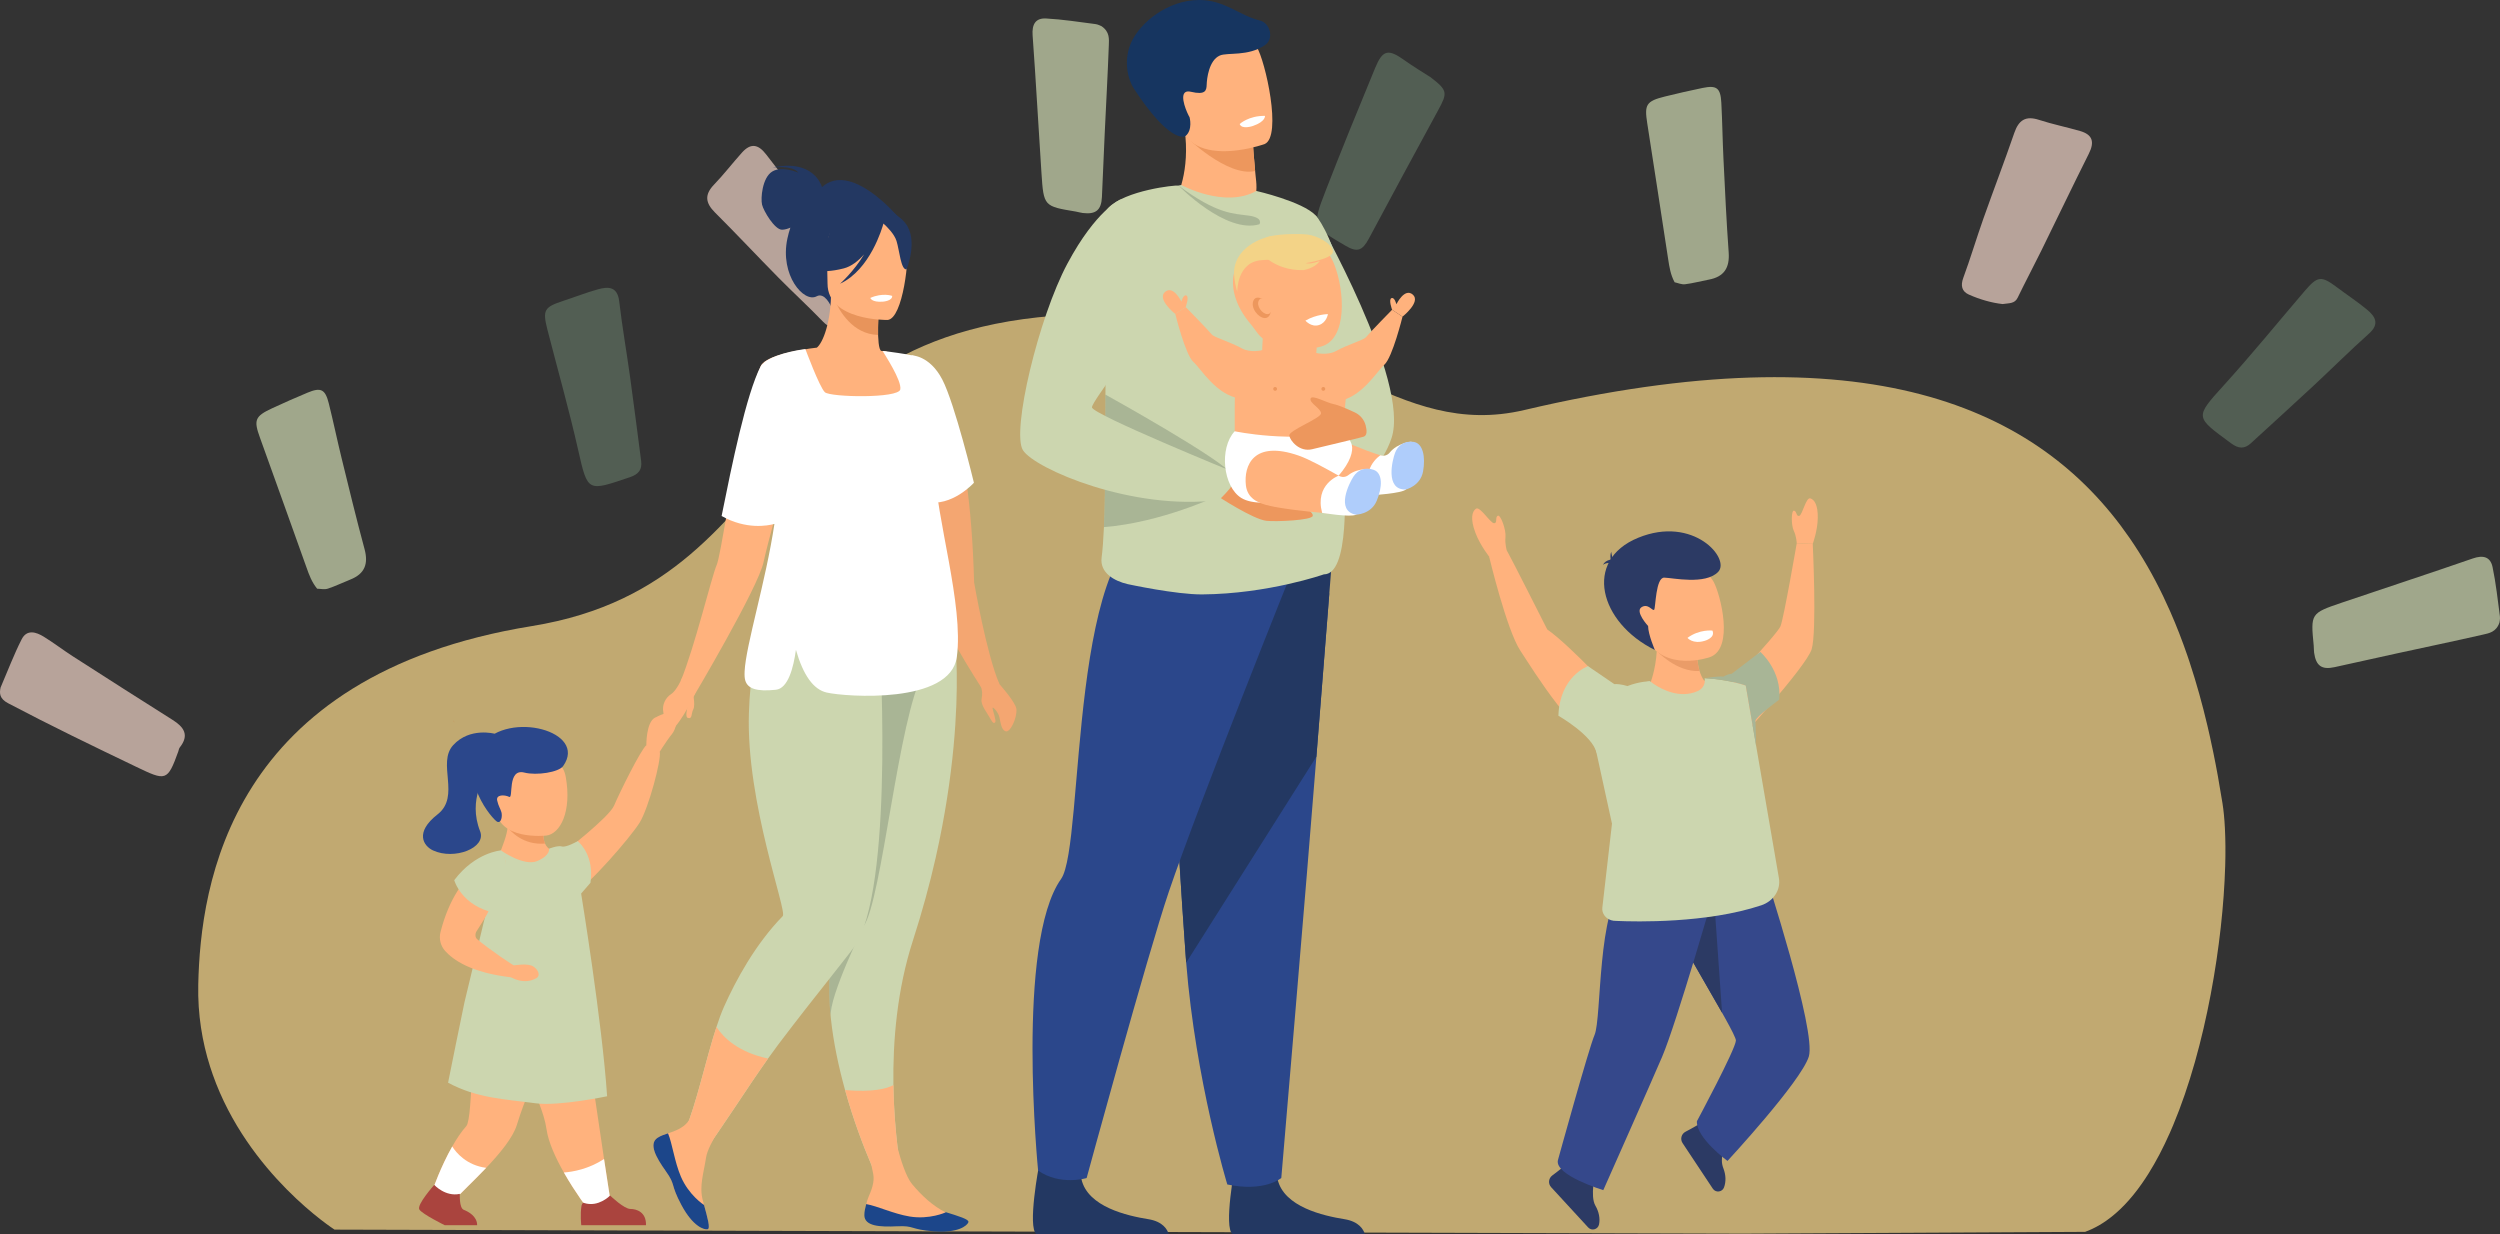 <svg xmlns="http://www.w3.org/2000/svg" id="_x2018_&#xEB;&#xEE;&#xE9;_x5F_1" viewBox="0 0 1990.28 982.58"><rect x="0" y="0" width="1990.28" height="982.58" fill="#333333" stroke="none"/><defs><style>.cls-1{fill:#1c468a;}.cls-2{fill:#2b478b;}.cls-3{fill:#e8945b;}.cls-4{fill:#233862;}.cls-5{fill:#ed975d;}.cls-6{fill:#fff;}.cls-7,.cls-8,.cls-9{opacity:.71;}.cls-7,.cls-10{fill:#5f7060;}.cls-11{fill:#35488b;}.cls-8{fill:#edd0c4;}.cls-12{fill:#ed985f;}.cls-13{fill:#aa443e;}.cls-9,.cls-14{fill:#ccd6af;}.cls-10{opacity:.32;}.cls-15{fill:#163560;}.cls-16,.cls-17{fill:#f3d387;}.cls-18{fill:#ffb27d;}.cls-19{fill:#f4a671;}.cls-20{fill:#2c3a64;}.cls-21{fill:#ea9c68;}.cls-17{opacity:.74;}.cls-22{fill:#afcdfb;}.cls-23{fill:#d35c2b;}.cls-24{fill:#a8b596;}</style></defs><path class="cls-7" d="M1138.88,61.47c13.7,10.56,13.72,12.28,5.84,26.68-18.5,33.81-36.69,67.8-54.92,101.76-5.29,9.86-9.31,11.2-18.74,5.67-26.19-15.38-26.61-15.54-15.82-43.42,12.71-32.84,26.07-65.43,39.5-97.98,6.06-14.69,10.48-15.45,23.48-6.14,7.01,5.01,14.44,9.42,20.65,13.44Z"></path><path class="cls-8" d="M687.69,237.15c-4.52,7.18-11.02,14.54-18.52,20.83-4.62,3.87-9.26,2.99-13.89-1.83-11.5-11.97-23.78-23.19-35.44-35.01-16.98-17.21-33.49-34.88-50.61-51.94-7.66-7.63-8.53-14.17-.76-22.25,7.82-8.12,14.71-17.14,22.26-25.52,6.95-7.72,12.91-6.71,19.26,1.58,17.46,22.78,35.36,45.22,52.98,67.88,8.55,10.99,16.75,22.27,25.39,33.2,3.38,4.27.95,7.82-.69,13.07Z"></path><path class="cls-17" d="M1771.48,689.93c-1.76,59.39-15.05,143.03-41.47,205.99-.86,2.06-1.74,4.09-2.63,6.1-5.19,11.71-10.86,22.62-17.02,32.42-1.72,2.74-3.48,5.4-5.28,7.96-8.53,12.16-17.94,22.2-28.23,29.4-3.47,2.44-7.05,4.55-10.73,6.3-.04.03-.08.04-.12.06-.08.04-.17.08-.25.12-.13.06-.26.12-.39.18-1.78.83-3.58,1.58-5.4,2.23l-99.52.53-140.87.75-31.45.17-346.69-1.01-499.51-1.43h-2.01s-273.58-.79-273.58-.79c0,0-69.01-44.14-96.97-123.48-.72-2.04-1.42-4.11-2.08-6.2-6.29-19.77-9.96-41.6-9.44-65.38,1.72-79.19,24.71-246.35,265.55-285.42,225.88-36.65,165.82-269.78,498.88-246.87,131.42,9.04,189.73,98.76,291.3,74.86,271.77-63.95,409.23-3.2,481.72,101.72h0s.51.73.51.73c2.41,3.52,4.75,7.09,7.03,10.7,9.45,15.01,17.68,30.82,24.89,47.22,5.07,11.53,9.64,23.34,13.77,35.38.6,1.76,1.2,3.53,1.78,5.3.01.04.03.08.04.12,0,0,0,.02,0,.03,5.39,16.32,10.01,33.02,13.99,49.89.68,2.88,1.34,5.76,1.98,8.64h0c.95,4.25,1.86,8.5,2.73,12.76h0c.63,3.09,1.25,6.16,1.84,9.24.63,3.25,1.24,6.5,1.83,9.74,1.29,7.16,2.5,14.3,3.64,21.45.92,5.77,1.57,12.46,1.95,19.93.48,9.16.56,19.48.23,30.66Z"></path><path class="cls-14" d="M1047.52,171.57s75.41,131.78,60.29,177.23c-15.13,45.45-65.73,48.35-65.73,48.35l5.44-225.58Z"></path><path class="cls-4" d="M1086.62,982.58h-105.28c-7.54-5.12,2.03-55.13,2.03-55.13,0,0,28.73-10.9,33.7,11.27,4.98,22.16,36.6,29.2,53.33,31.9,11.45,1.86,15.07,8.15,16.22,11.96Z"></path><path class="cls-4" d="M930.48,982.58h-105.28c-7.54-5.12,2.04-55.13,2.04-55.13,0,0,28.73-10.9,33.7,11.27,4.98,22.16,36.6,29.2,53.33,31.9,11.45,1.86,15.07,8.15,16.22,11.96Z"></path><path class="cls-2" d="M1058.3,472.36s-4.73,59.04-10.29,130.01c-7.56,96.41-27.95,335.44-27.95,335.44,0,0-13.37,11.41-42.98,5.17,0,0-25.2-82.46-32.74-176.58-.12-1.54-.23-3.1-.35-4.65-7.01-95.81-17.91-297.56-17.91-297.56l132.22,8.18Z"></path><path class="cls-4" d="M1059.91,451.96s-6.35,79.44-11.91,150.41l-103.66,164.02c-.12-1.54-.23-3.1-.35-4.65-7.01-95.81-17.91-297.56-17.91-297.56l133.83-12.22Z"></path><path class="cls-2" d="M1029.7,451.96s-75.18,187.15-99.22,258.09c-17.12,50.53-65.4,227.8-65.4,227.8,0,0-21,6.39-38.64-5.96,0,0-17.96-181.11,18.32-232.18,19.25-27.09,4.78-281.64,82.84-283.82,78.05-2.18,102.1,36.07,102.1,36.07Z"></path><path class="cls-18" d="M996.11,176.07c-11.48,6.04-22.68,6.42-32.39,4.36-8.88-1.87-16.51-5.79-21.94-9.26-5.58-3.56-8.85-6.67-8.85-6.67,0,0,.39-.56,1.04-1.66,3.39-5.8,13.67-26.65,9.1-60.15-.06-.44,3.26.18,8.27,1.37,14.92,3.53,44.91,12.04,46.24,12.42h.05s.37,7.05,1.6,19.68c.1,1.11.21,2.28.34,3.48.15,1.48.31,3.05.49,4.67,1.39,13.13-3.94,31.78-3.94,31.78Z"></path><path class="cls-5" d="M999.23,136.15c-22.27,5.11-55.51-27.77-55.51-27.77,2.43-1.81,4.98-3.24,7.62-4.32,14.92,3.53,44.91,12.04,46.24,12.42h.05s.37,7.05,1.6,19.68Z"></path><path class="cls-14" d="M1070.05,420.44c-1.62,21.45-6.16,36.81-16.09,36.81,0,0-44.17,15.55-96.96,15.97-10.32.07-24.94-1.94-37.05-3.97-12.38-2.1-22.18-4.21-22.18-4.21-10.62-2.45-22.33-9-20.76-21.11.83-6.44,1.43-14.71,1.84-24.3.03-.61.06-1.23.08-1.85,1.16-28.04.98-66.67,1.12-103.64.1-22.71.33-44.79,1.09-63.42,0,0-10.42-73.16,1.15-85.16,13.56-14.04,53.36-18.35,55.85-17.81.75-.16,1.5-.34,2.26-.48,0,0,34.61,18.89,59.8,4.75,0,0,36.74,8.37,47.31,19.54,3.65,3.85,18.21,27.46,18.61,53.4.55,36.16-.87,77.23-.87,77.24.38,5.88,1.02,13.45,1.7,22.09.74,9.21,1.56,19.61,2.24,30.46.34,5.47.66,11.04.92,16.62.78,17.22,1.02,34.54-.07,49.06Z"></path><path class="cls-10" d="M938.31,147.79s37.51,38.69,64.33,30.76c0,0,3.57-5.23-8.51-6.9-12.08-1.68-25.12-.99-55.83-23.86Z"></path><path class="cls-18" d="M1006.79,114.69s-9.16,3.29-20.83,4.86c-17.07,2.31-39.52.95-46.58-19.71-11.88-34.77-27.05-55.62,7.9-69.82,18.71-7.6,30.69-8,38.82-5.1,7.06,2.5,11.23,7.5,14.38,12.45,6.79,10.64,20.44,71.24,6.3,77.32Z"></path><path class="cls-15" d="M1003.14,16.37c7.9,1.92,11.45,14.36,3.93,19.53-13.47,9.27-29.94,5.63-36.01,8.33-8.69,3.86-10.26,18.45-10.41,23.07-.16,4.64-.77,8.55-12.57,5.77-1.93-.45-3.33-.32-4.29.26-4.9,2.91,1.36,16.99,3.25,20.04,0,0,2.72,10.09-3.31,15-.73.59-12.57,5.76-41.11-37.91-4.49-6.86-8.77-22.3-1.84-37.17C907.69,18.42,929.09,0,954.77,0c20.32,0,31.65,12.31,48.37,16.37Z"></path><path class="cls-6" d="M1007.06,92.24s.73,4.5-9.73,8.09c0,0-8.79,3.02-10.39-1.6,0,0,6.98-6.65,20.12-6.49Z"></path><path class="cls-5" d="M969.19,394.83s28.22,18.62,39.11,19.81c7.41.81,36.68-.38,36.84-4.08.23-5.23-17.88-10.74-22.57-12.84-4.69-2.1-8.36-4.52-8.33-6.54.03-2.02,18.14,4.68,16.19.26-1.95-4.42-18.68-12.11-22.73-12.85-4.04-.74-17.08,3.68-22.15,1.34-5.07-2.34-16.37,14.91-16.37,14.91Z"></path><path class="cls-10" d="M981.57,378.5c3.75,7.04-12.38,16.33-12.38,16.33,0,0-44.61,21.21-90.33,24.81.03-.61.06-1.23.08-1.85,1.16-28.04.98-66.67,1.12-103.64,0,0,95.33,52.75,101.52,64.36Z"></path><path class="cls-14" d="M892.07,158.77s-19.32,8.16-42.29,51.08c-22.97,42.92-44.7,133.8-35.39,148.58,9.31,14.78,87.73,48.61,156.1,39.59,0,0,16.96-15.44,13.54-21.4,0,0-114.62-46.73-114.69-52.32-.07-5.59,40.89-53.74,43.22-77.72,2.33-23.97-20.48-87.82-20.48-87.82Z"></path><path class="cls-18" d="M1005.48,267.33s-1.36,14.7,0,18.51c1.36,3.81,40.4,4.67,41.38,1.09.98-3.58,2.45-14.43,0-16.34-2.45-1.91-41.38-3.27-41.38-3.27Z"></path><path class="cls-18" d="M1031.25,403.85h-8.77c-21.73,0-39.51-17.78-39.51-39.51v-37.86c0-21.73.47-41.04,23.83-48.21l41.07,3.1c35.48,9.79,22.89,23.38,22.89,45.11v37.86c0,21.73-17.78,39.51-39.51,39.51Z"></path><path class="cls-18" d="M1046.91,280.84s9.68,2.48,16.6-1.34c9.98-5.51,21.92-8.59,24-11.11,3.53-4.26,20.76-21.81,20.76-21.81l8.28,5.53s-7.97,32.41-14.43,38.2c-6.45,5.79-18.01,26.34-37.5,29.25-10.12,1.51-17.72-38.72-17.72-38.72Z"></path><path class="cls-18" d="M1108.27,246.58s-3.02-8.15-.53-9.22c2.5-1.07,3.95,4.87,3.95,4.87,0,0,6.5-13.48,13.1-7.66,6.61,5.82-8.25,17.54-8.25,17.54l-8.28-5.53Z"></path><path class="cls-18" d="M1005.31,278.71s-9.68,2.48-16.6-1.34c-9.98-5.51-21.92-8.59-24-11.11-3.53-4.26-20.76-21.81-20.76-21.81l-8.28,5.53s7.97,32.41,14.43,38.2c6.45,5.79,18.02,26.34,37.5,29.25,10.12,1.51,17.72-38.72,17.72-38.72Z"></path><path class="cls-18" d="M943.95,244.46s3.02-8.15.53-9.22-3.95,4.87-3.95,4.87c0,0-6.5-13.48-13.1-7.66-6.61,5.82,8.25,17.54,8.25,17.54l8.28-5.53Z"></path><path class="cls-18" d="M1063.83,348.8s22.98,10.08,35.1,13.64c11.31,3.32,25.28,11.26,25.58,12.54.29,1.28.44,12.5-5.29,14.7-5.73,2.2-67.92,11.09-77.15,7.47,0,0,6.63-44.58,21.76-48.35Z"></path><path class="cls-6" d="M1123.65,351.63s-10.96.77-17.4,8.82c0,0-2.62,3.5-7.31,2,0,0-17.25,11.01-6.26,31.81,0,0,23.24-1.45,26.54-4.56,3.31-3.11,4.43-38.05,4.43-38.05Z"></path><path class="cls-22" d="M1119.22,389.69s11.6-2.75,13.7-14.36c2.09-11.62-.06-22.6-7.71-23.57-7.65-.97-12.47,3.17-14.57,8.71-2.1,5.54-8.25,29.78,8.58,29.22Z"></path><path class="cls-18" d="M1029.99,188.92s23.17-1.04,32.01,20.99c8.83,22.03,10.57,59.91-9.92,65.88-13.97,4.07-29.02,1.2-42.51-3.96-7.12-2.73-9.54-8.73-13.61-13.48-26.14-30.49-17.7-66.7,34.03-69.43Z"></path><path class="cls-6" d="M982.96,343.33s45.54,9.77,87.74,0c0,0,4.82,8.23,5.45,10.68,1.33,5.22-1.06,13.78-10.45,24.67-13.8,16.03-60.97,27.99-77.51,17.74-14.5-8.99-17.77-39.57-5.23-53.09Z"></path><path class="cls-18" d="M1033.93,362.73c8.47,2.95,20.73,9.8,31.77,15.95,10.29,5.74,22.17,16.57,22.17,17.89s-2.34,12.29-8.41,13.17c-6.07.88-68.69-4.21-76.89-9.79,0,0-9.48-2.71-10.7-13.54-1.78-15.74,5.95-36.27,42.06-23.69Z"></path><path class="cls-6" d="M1092.2,373.61s-10.86-1.67-18.92,4.75c0,0-3.33,2.83-7.57.33,0,0-19.26,6.92-13.14,29.63,0,0,22.98,3.73,26.89,1.42,3.91-2.3,12.74-36.13,12.74-36.13Z"></path><path class="cls-22" d="M1079.46,409.74s11.92-.11,16.53-10.97c4.61-10.86,4.94-22.06-2.3-24.69-7.24-2.63-12.86.33-16.13,5.27-3.27,4.94-14.63,27.21,1.9,30.4Z"></path><path class="cls-6" d="M1039.25,255.25s4.68,5.51,10.82,3.51c6.14-2,7.09-8.68,7.09-8.68,0,0-8.96,0-17.91,5.17Z"></path><path class="cls-5" d="M1009.84,241.2s-8.98-7.88-11.84-2.16c-2.86,5.72,3.68,14.09,8.98,14.19,5.31.1,6.39-9.51,2.86-12.03Z"></path><path class="cls-18" d="M1011.17,240.89s-6.86-6.02-9.04-1.65c-2.18,4.37,2.81,10.76,6.86,10.84,4.05.08,4.88-7.26,2.18-9.18Z"></path><path class="cls-16" d="M1003.09,200.48s11.12,15.12,34.5,14.56c0,0,9.18-1.33,13.08-7.27,0,0-7.38,2.96-11.27,1.71,0,0,22.04-3.37,21.76-9.26-.28-5.89-11.84-12.5-20.28-13.51-6.72-.8-27.03-.67-33.18,2.7-6.15,3.37-6.33,9.1-4.61,11.07Z"></path><path class="cls-16" d="M1013.01,187.72s-25.51,4.14-30.05,24.48c-1.83,8.18,2.03,20.11,2.03,20.11,0,0-.51-24.2,19.88-25.22,14.84-.74,24.56-2.25,24.56-2.25l-16.43-17.13Z"></path><path class="cls-5" d="M1016.68,309.6c0,.85-.69,1.53-1.53,1.53s-1.53-.69-1.53-1.53.69-1.53,1.53-1.53,1.53.69,1.53,1.53Z"></path><path class="cls-5" d="M1055.04,309.6c0,.85-.69,1.53-1.53,1.53s-1.53-.69-1.53-1.53.69-1.53,1.53-1.53,1.53.69,1.53,1.53Z"></path><path class="cls-5" d="M1087.2,338.59c-1.2-4.56-4.42-8.33-8.7-10.31-5.45-2.53-13.19-5.91-16.71-6.55-5.74-1.04-17.49-7.95-18.44-4.36s8.29,7.75,8.33,11.7c.05,3.95-25.97,13.63-25.27,17.73.69,4.1,8.11,13.28,18.19,10.83,10.08-2.45,35.12-8.32,40.89-9.94,3.06-.86,2.76-5.12,1.71-9.1Z"></path><path class="cls-20" d="M1372.97,914.52s-4.16,7.41-.97,15.6c2.01,5.16,2.22,10.57.53,15.15-1.43,3.87-6.64,4.5-8.93,1.06l-24.09-36.31c-2.05-3.09-.98-7.28,2.3-9.01,2.87-1.51,6.19-3.31,8.67-4.78,5.42-3.21,13.13-.76,13.13-.76l9.36,19.04Z"></path><path class="cls-11" d="M1440.01,841.19c-6.38,20.04-64.74,83.05-64.74,83.05,0,0-24.96-18.33-24.36-31.59,0,0,30.74-57.23,31.06-64.25.08-1.67-3.42-8.53-8.75-18.12-.72-1.3-1.48-2.65-2.27-4.04h0c-9.21-16.36-22.47-38.8-32.86-57.5-.25-.45-.5-.89-.74-1.34-9.3-16.83-16.08-30.38-15.15-33.29,2.73-8.47,82.75-19.88,82.75-19.88,0,0,41.42,126.93,35.05,146.97Z"></path><path class="cls-20" d="M1370.96,806.23c-9.21-16.36-22.47-38.79-32.86-57.5-.25-.45-.5-.89-.74-1.34l.04-20,27.73-4.24,5.83,83.08Z"></path><path class="cls-20" d="M1270.06,934.12s-4.37,18.15.06,25.74c2.79,4.78,3.86,10.09,2.9,14.88-.81,4.05-5.85,5.49-8.65,2.45l-29.5-32.07c-2.51-2.73-2.12-7.03.85-9.26,2.6-1.95,5.59-4.24,7.81-6.08,4.85-4.02,12.85-2.81,12.85-2.81l13.67,7.15Z"></path><path class="cls-11" d="M1365.9,706.03s-31.05,108.01-42.61,135.17c-8.05,18.91-46.89,106.29-46.89,106.29,0,0-38.77-11.82-36.15-23.78,0,0,24.75-89.61,29.18-99.74,5.75-13.14,2.14-102.61,24-118.73,21.86-16.11,72.47.78,72.47.78Z"></path><path class="cls-18" d="M1365.72,556.95s49.06-51.64,51.76-58.4c2.7-6.76,12.92-66.05,12.92-66.05l12.75.5s3.35,69.8-.85,83.8c-4.2,14-61.82,76.82-61.82,76.82l-14.76-36.67Z"></path><path class="cls-18" d="M1356.55,541.75c-1.54-2.3-2.68-4.87-3.51-7.53-1.86-6.01-2.15-12.47-2-17.3.15-4.47.68-7.53.68-7.53l-33.79-13.92c1.31,8.43,1.47,16.13,1.06,22.79-1,15.84-5.28,25.81-5.28,25.81l.58,1.53c-3.77.71-7.76,1.53-12.01,2.48l43.71,23.09,25.27-26.27s-3.56-2.49-14.72-3.16Z"></path><path class="cls-21" d="M1353.04,534.22c-18.47,1.03-34.05-15.96-34.05-15.96l32.06-1.34c-.16,4.83.13,11.29,2,17.3Z"></path><path class="cls-18" d="M1291.51,558.88s-40.65-44.51-59.75-57.79c0,0-29.43-58.25-31.74-62.06-2.31-3.81-14.4,4.52-14.4,4.52,0,0,13.82,57.85,24.73,74.43,10.91,16.58,45.09,72.45,65.99,72.89,20.9.45,15.17-32.01,15.17-32.01Z"></path><path class="cls-18" d="M1361.13,523.21s-35.97,12.75-51.07-15.44c-16.3-30.42-3.18-54.66,9.17-57.24,24.64-5.15,39.89,3.15,45.1,12.82,5.21,9.67,16.66,53.01-3.2,59.86Z"></path><path class="cls-6" d="M1343.42,507.83s4.22,5.26,13.74,2.33c0,0,8.69-2.32,6.13-8.14,0,0-10.38-1.26-19.87,5.81Z"></path><path class="cls-20" d="M1317.47,517.46s-5.36-12.3-5.4-19.1c0,0-10.61-11.44-5.27-14.93,5.34-3.49,8.96,3.5,10.12,1.97,1.16-1.53,1.17-25.73,8.03-25.54,6.85.2,32.62,5.9,42.84-4.5,10.23-10.41-19.56-45.3-63.65-27.22-44.09,18.08-30.68,67.65,13.33,89.32Z"></path><path class="cls-20" d="M1283.44,449.72s-2.56-5.95-.72-10.5c0,0,.61,6.01,3.19,8.49,2.58,2.48-2.47,2.01-2.47,2.01Z"></path><path class="cls-20" d="M1284.03,445.37s-5.65-.17-7.94,4.35c0,0,3.72-2.99,7.95-.5v-3.86Z"></path><path class="cls-14" d="M1402.22,720.71c-43.36,14.5-100.32,13.09-114.37,12.48-2.1-.09-3.24-.16-3.24-.16-4.98-.66-8.64-4.34-9-8.73-.05-.56-.03-1.15.03-1.73l7.68-66.81-7.13-32.63-4.06-18.61-9.28-42.49c18.24-10.26,35.09-16.34,50.71-19.69,6.51,5.09,19.13,12.33,32.36,9.65,9.94-2.02,11.83-6.91,11.22-12.06,21.25,1.38,32.66,5.85,32.66,5.85l8.28,48.08h.01s18.13,105.26,18.13,105.26c1.6,9.21-4.25,18.32-14,21.59Z"></path><path class="cls-14" d="M1240.66,569.81s27.3,15.6,30.32,29.45c0,0,37.83-30.24,42.58-56.92,0,0-8.14.03-18.04,3.86,0,0-5.1-1.86-10.35-1.57l-20.96-14.3s-22.51,7.9-23.55,39.48Z"></path><path class="cls-24" d="M1416.44,557.04s-18.92,13.79-18.89,16.8c.02,3,.54,20.03.54,20.03h-.01s-8.28-48.09-8.28-48.09c0,0-11.41-4.47-32.66-5.85,0,0,11.01-1.88,15.06-1.24,0,0,1.86-1.69,6.47-2.32l22.72-17.39s17.36,15.02,15.05,38.06Z"></path><path class="cls-18" d="M1430.4,432.5s-.2-5.49-2.35-9.95-2.1-16.5.22-16.01c2.31.49,1.66,4.86,4.14,4.15,2.48-.71,5.38-14.94,8.76-13.95s6.16,5.47,5.99,15.65c-.17,10.19-4.01,20.61-4.01,20.61l-12.75-.5Z"></path><path class="cls-18" d="M1199.73,438.96s-1.83-5.91-1.2-11.44c.62-5.53-3.91-18.29-6.19-16.92-2.28,1.38.05,5.78-2.85,5.95-2.9.17-11.27-13.86-14.49-11.55-3.23,2.31-4.51,8.1-.53,18.85,3.98,10.75,11.92,20.38,11.92,20.38l13.35-5.27Z"></path><path class="cls-19" d="M795.62,544.6l-14.46,2.67s-39.56-60.98-40.69-79.58c-1.1-17.76-36.74-95.47,4.99-143.98,1.88-2.2,3.93-4.34,6.15-6.4.07-.08.15-.15.24-.23,0,0,.07.11.21.34.85,1.41,4.16,7.41,8.05,20.65,6.08,20.7,13.6,59.13,15.38,125.49,0,0,9.71,56.82,20.14,81.03Z"></path><path class="cls-19" d="M795.62,544.6s13.17,14.65,13.57,20c.53,7.08-4.95,18.74-8.52,17.61-3.58-1.14-4.01-6.87-5.05-11.26-1.03-4.39-5.73-9.1-5.45-7.12.27,1.98,3.02,9.79,2.17,11.04-.85,1.25-1.88,1.02-3.91-2.72-2.44-4.49-7.7-10.76-7.01-15.38.74-4.98.84-6.05-1.04-12.05-1.88-6-5.02-13.2-5.02-13.2l11.16-2.38,9.1,15.46Z"></path><path class="cls-18" d="M485.71,954.2l-17.26,8.95s-10.33-13.45-19.55-29.7c-6.45-11.38-12.38-24.13-13.83-34.59-3.53-25.38-30.39-67.09-27.6-74.19,2.79-7.1,56.08-19.39,56.08-19.39,0,0,10.42,71.31,17.34,117.41,2.02,13.45,3.74,24.76,4.83,31.51Z"></path><path class="cls-6" d="M485.71,954.2l-17.26,8.95s-10.33-13.45-19.55-29.7c7.18-.54,19.67-2.7,31.99-10.76,2.02,13.45,3.74,24.76,4.83,31.51Z"></path><path class="cls-18" d="M446.48,821.57s-21.81,30.78-35.02,74.02c-3.11,10.19-13.7,22.88-24.41,34.15-10.39,10.94-20.89,20.55-24.77,25.27l-17.58-8.46s6.18-17.73,15.32-33.81c3.39-5.98,7.18-11.73,11.23-16.26,5.6-6.27,3.76-85.42,9.33-90.64,5.58-5.22,65.9,15.72,65.9,15.72Z"></path><path class="cls-18" d="M396.99,680.41l.09.05c-.08.04-.09-.05-.09-.05Z"></path><path class="cls-18" d="M442.07,707.61l-44.99-27.15c.25-.1,1.16-1.46,4.52-11.19,1.43-4.15,2.19-7.75,2.57-10.6.04-.29.07-.56.1-.83.46-4.15.12-6.54.12-6.54l9.86,3.56,18.23,6.6c-.21,4.62.44,7.87,1.42,10.1,2.38,5.42,6.81,5.46,6.94,5.46l1.23,30.59Z"></path><path class="cls-12" d="M433.9,671.56c-17.62,1.5-27.54-9.99-29.73-12.9-.32-.42-.49-.66-.49-.66,0,0,.21-.06.59-.17,1.43-.42,5.32-1.59,9.98-2.98l18.23,6.6c-.21,4.62.44,7.87,1.42,10.1Z"></path><path class="cls-18" d="M434.78,665.23s-39.14,4.3-39.94-22.17c-.8-26.46-6.59-38.58,20.49-40.93,27.08-2.36,33.48,7.4,35.07,16.35,4.98,27.97-4.6,45.56-15.63,46.75Z"></path><path class="cls-23" d="M361.78,575.39c-.55-1.22-.94-2.02-.94-2.02.41.57.71,1.25.94,2.02Z"></path><path class="cls-18" d="M447.36,679.67s37.53-28.84,41.54-38.38c4.01-9.55,21.24-44.49,25.69-48.05,0,0,9.33-1.2,10.67,5.26,1.33,6.46-8.89,44.79-16.01,56.36-7.12,11.57-41.25,50.81-52.45,56.5l-9.43-31.69Z"></path><path class="cls-18" d="M538.57,575.57c-.62,3.34-1.98,6.93-3.59,8.79-2.1,2.48-5.45,7.43-7.55,10.64-1.36,1.98-2.23,3.47-2.23,3.47l-10.64-5.2s-.25-18.07,6.81-21.91c.25-.12.37-.25.62-.25,2.97-1.61,5.82-2.72,8.29-3.46,3.34-.87,5.94-.99,7.43-.12,1.36.74,1.61,4.33.87,8.04Z"></path><path class="cls-2" d="M417.44,615.06c-13.85-3.51-8.55,21.03-12.05,19.35-3.92-1.88-10.64-1.85-9.58,2.88,1.06,4.73,2.59,6.42,3.39,9.37.8,2.95,0,8.8-3.23,7.62-3.22-1.18-33.17-35.38-12.02-62.02,21.15-26.64,84.21-10.23,64.35,17.64-3.49,4.9-21,7.66-30.86,5.17Z"></path><path class="cls-14" d="M483.34,872.75s-38.51,8.07-56.86,5.59c-24.71-3.35-46.62-3.91-69.76-16.39,0,0,12.29-61.06,13.05-64.02,1.09-4.27,8.95-37.08,16.21-67.44,6.64-27.76,12.78-53.47,12.78-53.47,0,0,18.33,13.02,29.01,8.43,10.68-4.6,9.31-9.79,9.31-9.79,0,0,6.99-2.82,10.26-1.78,3.28,1.03,12.58-4.24,12.58-4.24,0,0,10.27,7.94,10.67,24.99.06,2.52-.09,5.25-.53,8.18l-7.42,8.55s16.74,102.23,20.69,161.39Z"></path><path class="cls-13" d="M514.29,975.39h-51.54s-.98-8.39.2-15.55c.14-.87.6-1.66,1.27-2.35,3.02,1.02,7.45,1.75,12.38-.03,4.04-1.45,7.03-3.66,9.12-5.67.53.52,11.18,10.67,16.1,10.67s12.76,2.43,12.46,12.94Z"></path><path class="cls-6" d="M387.05,929.74c-10.39,10.94-20.89,20.55-24.77,25.27l-17.58-8.46s6.18-17.73,15.32-33.81c3.14,4.9,11.4,14.96,27.03,16.99Z"></path><path class="cls-13" d="M366.09,950.47s-.64,11.19,3.09,12.67c3.73,1.48,10.68,5.15,10.68,12.25h-25.82s-17.81-8.76-20.18-12.48c-2.37-3.72,11.86-19.6,11.86-19.6,0,0,8.75,9.67,20.36,7.15Z"></path><path class="cls-18" d="M408.81,768.62s11.3-2.11,15.73.78c4.42,2.89,5.73,7.42,2.55,9.27-9.98,5.8-20.09-.61-20.09-.61l1.82-9.45Z"></path><path class="cls-18" d="M399.23,680.56s-34.82,7.37-48.55,61.5c-1.34,5.3.05,10.95,3.71,15.01,6.31,7,20.23,17.23,52.6,21,3.53.41,4.01-8.56,4.01-8.56-.35.71-21.99-13.98-31.2-21.88-1.67-1.43-1.6-4.43-.39-6.26,3.11-4.75,8.33-12.96,10.09-17.17,2.56-6.15,19.47-40.85,9.74-43.64Z"></path><path class="cls-14" d="M398.78,677.02s-20.47,1.46-37.16,23.71c0,0,5.65,20.47,32.16,25.94,0,0,16.34-36.86,5-49.65Z"></path><path class="cls-2" d="M393.78,584.13s-19.69-5.36-32.93,9.02c-13.24,14.38,6.04,40.73-12.47,55.16-18.51,14.43-11.2,25.2-3.67,28.71,16.91,7.9,42.76-1.93,37.5-15.27-10.11-25.64,4.85-45.16,4.85-45.16l6.73-32.46Z"></path><path class="cls-14" d="M661.33,809.41c.02.17.04.33.05.5.04.3.07.57.08.8,2.04,19.33,6.27,38.92,11.31,57.12,13.15,47.48,32.1,83.66,32.1,83.66l15.71-1.46s-8.59-36.53-9.33-86.15c-.51-34.7,2.81-75.78,15.57-115.25,7.47-23.09,13.39-45.08,18.06-65.67,15.22-67.21,17.18-119.57,16.81-146.83-.18-13.45-.93-20.8-.93-20.8l-88.3,12.46-4.12.58c.59,40.68.86,95.92.98,139.12.03,10.41.04,20.13.06,28.77.02,11.99.03,21.91.03,28.77v10.41c-5.04,11.55-7.78,24.51-8.81,38.21-.86,11.54-.51,23.59.72,35.76Z"></path><path class="cls-18" d="M695.22,934.78c-.39-2.06-.93-4.67-1.55-7.52-6.37-14.97-14.35-35.8-20.89-59.43,22.24,1.86,33.2-1.14,38.47-3.95.29,19.26,1.76,36.54,3.45,50.49,2.32,8.69,6.59,22.58,11.47,28.39,7.78,9.26,16.34,17.22,26.68,22.46,1.16.58-25.87,10.09-39.7,8.64-13.82-1.45-25.24-3.9-23.97-12.46.44-3.01,1.22-6.11,2.41-8.85,2.22-5.03,4.77-11.66,3.62-17.78Z"></path><path class="cls-10" d="M661.33,809.41c-1.4-16.18,26.23-72.08,26.23-72.08l-18.14-12.3v10.41c-5.04,11.55-7.78,24.51-8.81,38.21-.86,11.54-.51,23.59.72,35.76Z"></path><path class="cls-1" d="M714.24,976.28c13.88-.73,10,2.53,29.27,4.01,19.27,1.49,26.33-4.47,27.43-7.17.99-2.39-8.17-5.04-17.96-8.09l-.13.17s-12.84,5.88-28.63,3.28c-12.87-2.11-25.74-8.35-34.61-9.89-.75,2.89-1.51,5.85-1.48,8.89.09,8.64,12.22,9.5,26.1,8.77Z"></path><path class="cls-10" d="M668.35,528.37c.59,40.68.86,95.92.98,139.12.03,10.41,18.21,61.2,18.23,69.84,14.7-20.95,27.43-165.8,47.78-202.45-.18-13.45,25.43-19.56,25.43-19.56l-88.3,12.46-4.12.58Z"></path><path class="cls-4" d="M654.4,148.96c-.52-1.83-7.17-22.46-39.36-15.62,0,0,16.12-2.03,20.53,4.18,0,0-12.77-5.85-20.77-.96-8,4.89-9.31,21.37-8.12,26.38,1.19,5.01,10.03,19.94,15.88,19.94,2.22,0,4.58-.74,6.67-1.65-.9,2.65-1.7,5.54-2.38,8.7-6.21,29.23,13.23,51.46,23.28,45.96,6.45-3.52,11.33,7.76,11.33,7.76l53.5-70.92s-37.28-44.8-60.57-23.78Z"></path><path class="cls-18" d="M738.45,493.62c-24.28-77.6,2.33-94.47-.2-133.3-2.53-38.83-32.59-80.58-32.59-80.58,0,0-1.53-.16-4.13-.39-2.02-1.06-2.56-9.51-2.53-18.41.02-10.69.84-22.04.84-22.04l-36.06-7.14-2.14-.42c.09,25.1-6.52,41.57-11.31,45.41-4.51.52-23.71,2.93-35.55,7.88-4.46,1.86-7.87,4.09-9.06,6.69-9.9,21.77-19.79,76.72-26.73,115.91-3.87,21.85-6.83,38.8-8.37,42.4-4.3,10.02-17.43,65.18-28.65,92.4l10.18,12.5s51.43-86.64,55.73-107.05c1.4-6.64,4.84-19.94,8.85-34.84.61-2.25,1.23-4.55,1.85-6.86,7.08,19.21,10.7,28.1,10.5,36.4-.28,11.81-8.29,22.43-25.03,59.97-9.25,20.75,159.17,70.72,134.39-8.53Z"></path><path class="cls-3" d="M699.84,244.61s-.82,11.35-.84,22.04c-20.18-.57-30.84-18.97-35.21-29.18l36.06,7.14Z"></path><path class="cls-4" d="M660.06,233.54s-10.57-16.71-13.11-30.99c-1.81-10.2,3.38-48,41.37-42.56,0,0,11.03,1.09,21.41,8.09,8.25,5.57,20.15,17.6,6.84,50.59l-3.46,11.14-53.05,3.73Z"></path><path class="cls-18" d="M706.58,254.73s-47.74.79-47.77-28.95c-.03-29.74-6.22-49.66,24.26-51.42,30.48-1.76,36.41,9.58,38.84,19.5,2.43,9.92-2.91,59.9-15.33,60.87Z"></path><path class="cls-14" d="M682.7,749.96c-3.03,5.69-33.07,41.8-63.25,81.79-2.58,3.42-5.27,7.11-8.01,10.98-17.78,25.04-38.25,57.7-50.49,73.59-11.12,14.45-21.11-3.65-15.5-16.55,8.85-20.37,16.35-55.97,24.92-82.17,1.97-6.06,4.01-11.62,6.13-16.37,9.23-20.64,24.79-49.52,46.65-71.91,3.79-3.88-29.29-90.29-26.93-161.75.93-28.32,4.87-53.23,13.9-68.41l89.82,4.45s12.29,190.88-17.26,246.35Z"></path><path class="cls-4" d="M720.49,177.33c-7.37-8.93-12.94-6.99-16.06-4.31-25.6-14.2-42.92,6.88-42.92,6.88-3.19,21.34-18.58,33.56-18.58,33.56,0,0,8.7,5.37,28.76.22,6.12-1.57,11.59-5.92,16.24-11.19-8.12,13.6-19.16,23.39-19.16,23.39,23.96-11.08,33.58-44.4,34.54-47.92,2.91,2.62,8.66,8.3,10.41,13.87,2.38,7.57,3.45,23.16,7.99,22.63,0,0,9.85-23.71-1.22-37.13Z"></path><path class="cls-18" d="M543.15,539.47s-4.36,10.27-8.89,13.13c-4.54,2.87-7.37,8.84-6.18,14.33,1.19,5.49-1.23,15.03,4.51,15.03s19.1-25.31,20.77-30.09c1.67-4.78,3.1-5.73,3.1-5.73l-13.31-6.69Z"></path><path class="cls-6" d="M592.8,534.54c-.16,3.09,0,5.56.56,7.33,1.91,6.14,8.47,8.94,24.34,7.26,9.7-1.03,14.02-17.63,15.95-31.79,5.82,20.26,13.98,31.63,24.52,34.01,15.38,3.49,98.49,9.37,103.57-28.3,5.59-41.43-16.66-111.03-17.58-150.58,2.28-14.03,3.06-26.2,2.81-36.65-.65-28.18-8.74-43.97-14.97-50.33-1.76-1.38-3.53-2.25-10.61-3.49-3.62-.63-8.63-1.36-15.73-2.31,0,0-3.06-.4-2.99-.29,1.31,2.4,15.43,23.63,14.06,30.62-1.44,7.31-55.73,6.26-60.03,2.24-4.3-4.02-15.52-34.36-15.52-34.36,0,0-22.07,2.46-32.86,10.48,0,0,.04.05.11.14-1.3.95-2.28,1.97-2.84,3.05-11.52,22.39-23.02,78.91-31.11,119.23,19.61,11.03,36.73,7.75,42.05,6.29-6.95,46.43-22.71,96.28-23.74,117.43Z"></path><path class="cls-6" d="M692.86,237.17s.91,3.66,10.03,2.99c0,0,7.66-.56,7.38-4.6,0,0-7.47-2.78-17.41,1.61Z"></path><path class="cls-18" d="M611.45,842.73c-17.78,25.04-38.25,57.7-50.49,73.59-11.12,14.45-21.11-3.65-15.5-16.55,8.85-20.37,16.35-55.97,24.92-82.17,5.76,8.75,17.52,20.06,41.07,25.13Z"></path><path class="cls-18" d="M551.25,549.68s2.62,11.36.72,14.93c-1.91,3.57-.62,8.21-4.46,6.9-3.83-1.31,3.74-21.84,3.74-21.84Z"></path><path class="cls-18" d="M523.53,905.79c-7.24,4.72-1.45,15.42,6.63,26.73,8.07,11.31,3.24,9.79,12.34,26.84,9.1,17.05,17.92,19.8,20.79,19.29,2.55-.45-.14-9.6-2.83-19.49-.34-1.24-.67-2.5-1-3.75-2.93-11.21.84-21.78,2.62-33.74,1.69-11.33,18.05-33.76,18.05-33.76l-11.71-23.7s-14.37,20.63-20.87,28.99c-3.82,4.91-10.48,7.39-15.72,9.06-2.84.92-5.75,1.87-8.3,3.53Z"></path><path class="cls-1" d="M530.15,932.52c8.07,11.31,3.24,9.79,12.34,26.84,9.1,17.05,17.92,19.8,20.79,19.29,2.55-.45-.14-9.6-2.83-19.49l-.22-.02s-11.86-7.67-18.15-22.38c-5.13-11.99-6.79-26.2-10.26-34.5-2.84.92-5.75,1.87-8.3,3.53-7.24,4.72-1.45,15.42,6.63,26.73Z"></path><path class="cls-6" d="M725.74,282.88s14.38-.07,24.43,19.27c10.05,19.33,25.18,82.18,25.18,82.18,0,0-17.65,19.68-38.33,15.19-20.68-4.5-11.28-116.63-11.28-116.63Z"></path><path class="cls-9" d="M1333.17,224.71c-3.25-6.07-4.15-12.07-5.07-18.02-5.59-36.17-11.01-72.37-16.71-108.52-2.35-14.88-.87-17.63,14.09-21.34,9.89-2.45,19.84-4.71,29.81-6.78,11.37-2.36,14.44-.08,15.07,11.69.8,14.77.97,29.58,1.69,44.36,1.23,24.95,2.36,49.92,4.17,74.83.89,12.3-3.68,19.44-15.85,21.69-6.31,1.17-12.53,2.9-18.88,3.68-2.79.34-5.79-1.05-8.34-1.59Z"></path><path class="cls-7" d="M510.41,366.85c.93,7.07-1.97,10.73-9.07,13.11-33.51,11.23-33.37,12.35-41.05-21.69-7.25-32.13-16.28-63.85-24.47-95.77-4.01-15.64-2.61-18.01,12.53-22.96,9.28-3.03,18.39-6.64,27.79-9.24,8.34-2.3,15.45-2.13,16.83,9.66,2.36,20.11,5.87,40.08,8.65,60.15,3.08,22.23,5.87,44.49,8.79,66.74Z"></path><path class="cls-7" d="M1792.08,352.78c-5.25,4.82-9.91,4.55-15.94.1-28.43-20.99-29.27-20.23-5.82-46.06,22.14-24.38,42.93-49.99,64.36-75.02,10.5-12.26,13.25-12.48,25.99-2.93,7.81,5.86,16,11.24,23.52,17.44,6.67,5.5,10.61,11.42,1.75,19.33-15.11,13.48-29.45,27.82-44.28,41.61-16.43,15.28-33.06,30.36-49.6,45.52Z"></path><path class="cls-9" d="M876.88,20.82c6.7,4.48,6.04,10.27,5.86,15.34-.85,23.33-2.17,46.64-3.26,69.96-.79,16.93-1.44,33.86-2.23,50.79-.48,10.35-4.84,13.93-15.29,12.66-1.87-.23-3.69-.84-5.55-1.15-25.38-4.21-25.53-4.2-27.28-30.57-2.43-36.58-4.39-73.19-7.06-109.75-.63-8.67,2.32-13.84,10.7-13.39,13.14.71,26.2,2.78,39.28,4.45,2.16.28,4.21,1.44,4.83,1.66Z"></path><path class="cls-9" d="M1989.84,495.65c-2.6,7.63-8.36,8.49-13.31,9.62-22.76,5.2-45.62,9.95-68.42,14.92-16.56,3.61-33.09,7.35-49.64,10.96-10.13,2.21-14.7-1.08-16.18-11.51-.26-1.86-.14-3.78-.32-5.66-2.48-25.61-2.53-25.74,22.49-34.24,34.71-11.79,69.58-23.14,104.21-35.16,8.22-2.85,13.97-1.33,15.69,6.88,2.7,12.88,4.08,26.03,5.84,39.1.29,2.16-.3,4.44-.36,5.1Z"></path><path class="cls-8" d="M1594.23,242.06c-8.43-.93-17.9-3.56-26.82-7.55-5.5-2.46-6.73-7.02-4.42-13.29,5.74-15.57,10.47-31.52,16.01-47.17,8.06-22.79,16.74-45.36,24.6-68.22,3.52-10.23,9.02-13.86,19.68-10.4,10.72,3.48,21.84,5.74,32.69,8.87,9.98,2.88,11.68,8.68,7,18.02-12.86,25.66-25.23,51.56-37.9,77.32-6.15,12.5-12.71,24.8-18.77,37.34-2.37,4.9-6.62,4.27-12.06,5.09Z"></path><path class="cls-9" d="M252.47,468.68c-4.35-5.34-6.37-11.06-8.4-16.72-12.38-34.44-24.58-68.95-37.06-103.36-5.14-14.16-4.21-17.14,9.77-23.63,9.24-4.29,18.58-8.4,27.98-12.33,10.71-4.48,14.16-2.83,17.02,8.6,3.59,14.35,6.58,28.85,10.1,43.22,5.95,24.26,11.82,48.56,18.34,72.67,3.22,11.9.09,19.78-11.43,24.31-5.97,2.35-11.75,5.23-17.83,7.21-2.67.87-5.89.07-8.49.03Z"></path><path class="cls-8" d="M.49,547.29c5.87-13.63,10.63-26.34,16.76-38.36,4.15-8.13,11.54-5.8,17.68-2,8,4.94,15.48,10.71,23.4,15.79,26.29,16.89,52.62,33.72,79.06,50.39,9.02,5.69,13.56,12.06,5.72,21.96-.67.84-.79,2.11-1.17,3.18-8.66,24.02-9.93,23.52-33.56,12.19-34.23-16.41-68.38-32.9-101.96-50.61-6.81-3.59-7.01-7.9-5.93-12.55Z"></path></svg>